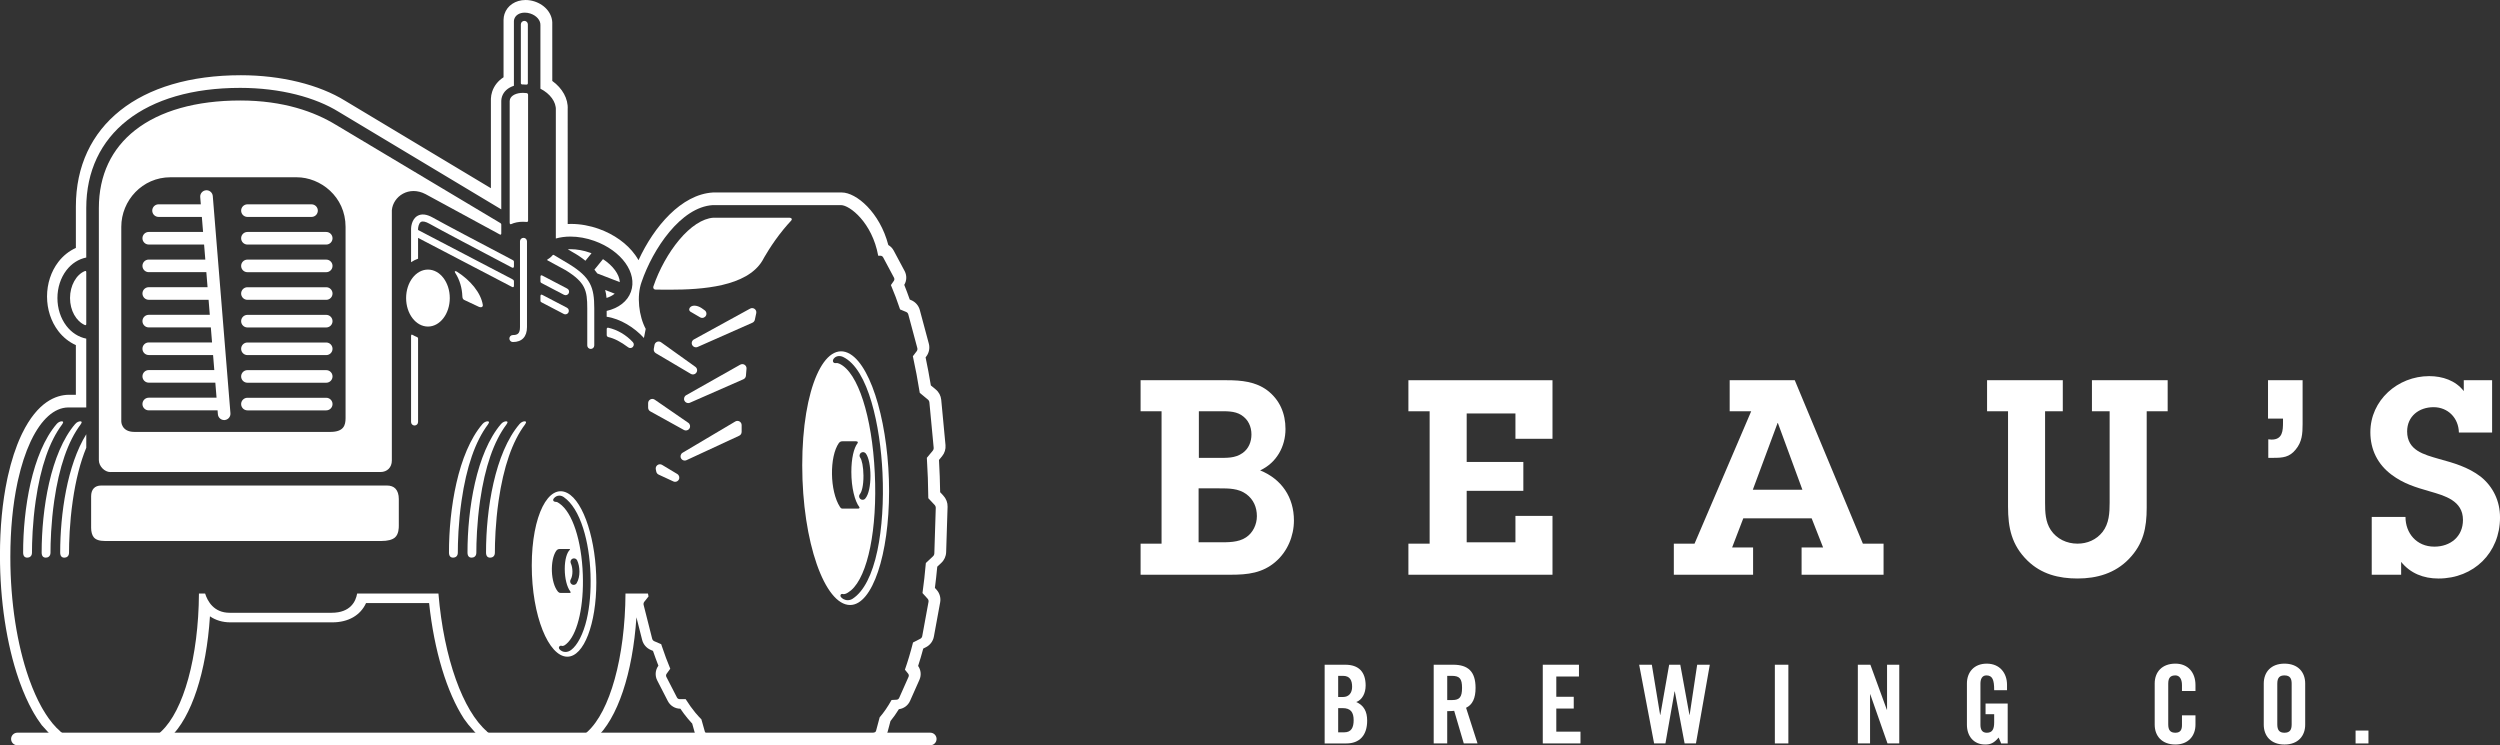 <svg viewBox="0 0 250.502 74.677" version="1.1" xmlns="http://www.w3.org/2000/svg">
  <rect x="0" y="0" width="250.502" height="74.677" fill="#333333" stroke="none"/>
  <defs>
    <style>
      .cls-1 {
        fill: #fff;
      }
    </style>
  </defs>
  
  <g>
    <g id="Layer_1">
      <g>
        <g>
          <path d="M38.769,48.651H10.129c-.634,0-.998.393-.998,1.077v3.151c0,.401.092.739.259.95.199.252.577.379,1.121.379h27.704c.615,0,1.083-.119,1.351-.344.395-.33.395-.982.395-1.196v-2.664c0-.448-.115-.807-.331-1.037-.198-.21-.487-.317-.86-.317Z" class="cls-1"></path>
          <path d="M58.658,26.128l.611-.751c-.045-.017-.089-.034-.135-.051-.655-.234-1.337-.358-1.974-.358-.091,0-.18.003-.268.007l.467.28c.48.263.914.555,1.299.872Z" class="cls-1"></path>
          <path d="M8.173,42.268c-.016-.033-.064-.052-.131-.052-.139,0-.349.082-.507.266-2.481,2.901-3.363,8.554-3.361,12.877 0.0.343.141.517.418.517.216,0,.468-.13.468-.497,0-.978.049-2.957.376-5.22.487-3.372,1.375-5.937,2.64-7.624.087-.116.124-.217.098-.269Z" class="cls-1"></path>
          <path d="M14.273,40.487c0,.349.283.631.631.631h6.896l.032.392c.027.33.303.58.628.58.017,0,.035-.001.052-.002.347-.028.606-.333.578-.68l-1.769-21.764c-.028-.347-.332-.606-.68-.578-.347.028-.606.333-.578.68l.059.727h-4.236c-.349,0-.631.283-.631.631s.283.631.631.631h4.339l.122,1.506h-5.443c-.349,0-.631.283-.631.631s.283.631.631.631h5.546l.122,1.506h-5.668c-.349,0-.631.282-.631.631s.283.631.631.631h5.771l.122,1.506h-5.893c-.349,0-.631.283-.631.631s.283.631.631.631h5.996l.122,1.506h-6.118c-.349,0-.631.283-.631.631s.283.631.631.631h6.221l.122,1.506h-6.343c-.349,0-.631.282-.631.631s.283.631.631.631h6.446l.122,1.506h-6.568c-.349,0-.631.283-.631.631s.283.631.631.631h6.671l.122,1.506h-6.793c-.349,0-.631.283-.631.631Z" class="cls-1"></path>
          <path d="M24.793,41.119h7.896c.349,0,.631-.283.631-.631s-.283-.631-.631-.631h-7.896c-.348,0-.631.283-.631.631s.283.631.631.631Z" class="cls-1"></path>
          <path d="M42.881,27.012c-1.209,0-2.188,1.278-2.188,2.855s.98,2.855,2.188,2.855,2.188-1.278,2.188-2.855-.98-2.855-2.188-2.855Z" class="cls-1"></path>
          <path d="M11.053,47.298h27.066c.677,0,1.144-.462,1.144-1.151v-25.082c.126-1.387,1.709-2.487,3.379-1.612l7.442,4.042c.106.056.145-.017.145-.109v-.872c0-.084-.037-.126-.082-.157l-.064-.038h-0s-16.419-9.81-16.419-9.81l-0.0.001c-2.144-1.307-5.255-2.441-9.597-2.441-4.408,0-8.049,1.029-10.529,2.976-1.176.923-2.082,2.046-2.692,3.338-.624,1.322-.94,2.824-.94,4.465v25.258c0,.61.58,1.195,1.147,1.195ZM12.153,22.733c0-2.654,2.122-4.97,4.92-4.97h12.659c2.363,0,4.894,1.924,4.894,4.97v19.163c0,.71-.177,1.382-1.534,1.382H13.469c-1.316,0-1.316-1.038-1.316-1.038,0-.852 0-19.508 0-19.508Z" class="cls-1"></path>
          <path d="M52.453,23.832c-.194,0-.35.157-.35.35v8.595c0,.665-.262.795-.714.795-.194,0-.35.157-.35.35s.157.35.35.35c.912,0,1.415-.531,1.415-1.496v-8.595c0-.194-.157-.35-.35-.35Z" class="cls-1"></path>
          <path d="M52.764,9.328c-.12-.016-.24-.024-.359-.024-.666,0-1.178.252-1.304.642-.018.056-.028.114-.03.173v12.18c0,.235.152.156.152.156.334-.153.735-.235,1.183-.235.119,0,.236.011.358.018.14.009.15-.069.15-.153v-12.582c-.006-.085-.034-.155-.15-.176Z" class="cls-1"></path>
          <path d="M52.062,42.483c-2.481,2.901-3.363,8.554-3.361,12.877 0.0.343.141.517.418.517.216,0,.468-.13.468-.497,0-.978.049-2.957.376-5.22.487-3.372,1.375-5.937,2.64-7.624.087-.116.124-.217.098-.269-.016-.033-.064-.052-.131-.052-.139,0-.349.082-.506.266Z" class="cls-1"></path>
          <path d="M48.987,42.268c-.016-.033-.064-.052-.131-.052-.139,0-.349.082-.507.266-2.481,2.901-3.363,8.554-3.361,12.877 0.0.343.141.517.418.517.216,0,.468-.13.468-.497,0-.978.049-2.957.376-5.22.487-3.372,1.375-5.937,2.64-7.624.087-.116.124-.217.098-.269Z" class="cls-1"></path>
          <path d="M50.843,42.268c-.016-.033-.064-.052-.131-.052-.139,0-.349.082-.507.266-2.481,2.901-3.363,8.554-3.361,12.877,0,.343.141.517.418.517.216,0,.468-.13.468-.497,0-.978.049-2.957.376-5.22.487-3.372,1.375-5.937,2.64-7.624.087-.116.124-.217.098-.269Z" class="cls-1"></path>
          <path d="M41.753,33.759h0c-.139-.057-.275-.124-.407-.201l.002.002c-.121-.065-.159-.034-.159.158v8.567c0,.194.157.351.351.351s.351-.157.351-.351v-8.328c0-.083-.001-.147-.137-.198Z" class="cls-1"></path>
          <path d="M24.793,38.35h7.896c.349,0,.631-.283.631-.631s-.283-.631-.631-.631h-7.896c-.348,0-.631.283-.631.631s.283.631.631.631Z" class="cls-1"></path>
          <path d="M24.793,21.736h6.423c.349,0,.631-.283.631-.631s-.283-.631-.631-.631h-6.423c-.348,0-.631.283-.631.631s.283.631.631.631Z" class="cls-1"></path>
          <path d="M46.329,29.693h0c.006.116.026.289.182.358l1.474.694c.132.062.397.09.397-.169-.184-1.231-1.254-2.502-2.598-3.356-.155-.088-.28-.067-.175.114.012.018.024.037.036.055.002.003.003.005.005.008l-.001-.001c.413.662.651,1.46.679,2.296Z" class="cls-1"></path>
          <path d="M52.343,8.463l-.002 0c.021-0.0.042-.001.063-.001.113,0,.226.006.339.017l-.002-0c.122,0,.151-.071.151-.155V2.444c0-.194-.157-.351-.351-.351s-.351.157-.351.351v5.864c0,.084.029.154.151.154Z" class="cls-1"></path>
          <path d="M8.491,27.168c-.852.352-1.474,1.448-1.474,2.698,0,1.249.615,2.31,1.471,2.697.091.038.156.02.156-.101v-5.178c-.003-.114-.034-.165-.153-.116Z" class="cls-1"></path>
          <path d="M41.833,21.629c-.61.349-.642,1.192-.644,1.293v3.351c.222-.147.457-.265.701-.351v-2.086l9.415,4.915c.14.074.192-.006.192-.129v-.439c0-.122-.118-.182-.187-.22l-9.42-4.918v-.118c.004-.142.066-.562.292-.69.17-.096.471-.032.848.181,1.069.604,4.944,2.648,8.268,4.392.14.074.199-.016.199-.138v-.437s0,0,0,0c0-.122-.086-.155-.154-.193-3.252-1.707-6.934-3.65-7.967-4.234-.619-.35-1.138-.41-1.543-.179Z" class="cls-1"></path>
          <path d="M24.793,35.581h7.896c.349,0,.631-.283.631-.631s-.283-.631-.631-.631h-7.896c-.348,0-.631.282-.631.631s.283.631.631.631Z" class="cls-1"></path>
          <path d="M24.793,32.812h7.896c.349,0,.631-.283.631-.631s-.283-.631-.631-.631h-7.896c-.348,0-.631.283-.631.631s.283.631.631.631Z" class="cls-1"></path>
          <path d="M24.793,27.274h7.896c.349,0,.631-.283.631-.631s-.283-.631-.631-.631h-7.896c-.348,0-.631.282-.631.631s.283.631.631.631Z" class="cls-1"></path>
          <path d="M24.793,24.505h7.896c.349,0,.631-.283.631-.631s-.283-.631-.631-.631h-7.896c-.348,0-.631.283-.631.631s.283.631.631.631Z" class="cls-1"></path>
          <path d="M24.793,30.043h7.896c.349,0,.631-.283.631-.631s-.283-.631-.631-.631h-7.896c-.348,0-.631.283-.631.631s.283.631.631.631Z" class="cls-1"></path>
          <path d="M68.728,43.132c.141,0,.279-.071.358-.199.118-.191.066-.441-.119-.568l-3.365-2.319c-.129-.089-.296-.099-.434-.026-.138.073-.225.216-.225.373v.457c0,.153.083.294.217.368l3.365,1.862c.065.036.135.053.203.053Z" class="cls-1"></path>
          <path d="M54.841,26.078l1.857,1.008c1.961,1.218,2.146,2.011,2.146,3.805v3.722c0,.194.157.351.351.351s.351-.157.351-.351v-3.722c0-2.112-.374-3.095-2.482-4.404l-1.574-.941c-.033-.019-.079-.017-.113.02l0-.001c-.136.17-.312.314-.519.429l.002-.001c-.021.009-.045.056-.018.084Z" class="cls-1"></path>
          <path d="M74.1,42.229c-.132-.075-.293-.073-.423.004l-5.281,3.132c-.193.114-.262.36-.158.558.075.143.221.225.373.225.059,0,.12-.013.177-.039l5.281-2.449c.149-.069.244-.218.244-.382v-.683c0-.151-.081-.291-.212-.366Z" class="cls-1"></path>
          <path d="M74.175,36.539l-5.421,3.062c-.195.11-.27.354-.169.555.073.147.222.233.377.233.057,0,.114-.011.169-.035l5.362-2.353c.141-.062.237-.197.25-.351l.059-.709c.013-.155-.061-.305-.192-.389-.131-.084-.298-.089-.434-.012Z" class="cls-1"></path>
          <path d="M6.449,55.878c.216,0,.468-.13.468-.497,0-.978.049-2.957.376-5.22.3-2.078.753-3.849,1.352-5.298v-1.35c-1.913,3.075-2.615,7.99-2.614,11.847 0.0.343.141.517.418.517Z" class="cls-1"></path>
          <path d="M70.15,31.797c.067.039.14.057.212.057.004,0,.009,0,.013-0.0.227-.006.41-.192.41-.421,0-.151-.08-.284-.199-.358l-.286-.204c-.449-.291-.869-.299-1.087-.135-.137.103-.24.309-.052.482h-0l.99.578Z" class="cls-1"></path>
          <path d="M65.837,34.25c-.134.054-.23.173-.256.315l-.07.388c-.031.173.049.347.2.437l3.505,2.071c.067.04.141.059.214.059.138,0,.273-.068.353-.191.123-.189.076-.441-.108-.572l-3.435-2.46c-.117-.084-.269-.102-.403-.048Z" class="cls-1"></path>
          <path d="M89.087,49.213c0-6.301-1.656-12.397-3.907-13.74-2.52-1.504-4.796,3.409-4.796,11.144s2.276,14.005,4.796,14.005c2.251,0,3.907-5.108,3.907-11.409ZM84.181,50.822c-.003-.004-.006-.009-.009-.014-1.045-1.607-1.066-5.061-.12-6.411.102-.124.193-.181.369-.181h1.341c.222,0,.218.123.161.201l.001-.001c-.364.47-.618,1.51-.618,2.867,0,1.576.343,2.93.803,3.528l-.001-.001c.023.03.043.153-.114.153h-1.575c-.109.001-.176-.057-.229-.13-.003-.004-.005-.007-.008-.011ZM86.2,45.868c-.119-.153-.091-.373.062-.492.153-.119.373-.091.492.062.601.774.666,3.698-.058,4.522-.069.079-.166.119-.263.119-.082,0-.165-.029-.231-.087-.146-.128-.16-.35-.032-.495.179-.204.357-.85.35-1.835-.006-.907-.169-1.601-.319-1.794ZM85.443,59.988c-.154.101-.322.151-.497.151-.326,0-.573-.17-.685-.316-.049-.064-.061-.158-.029-.224.039-.079.131-.107.253-.073.015.004.033.006.054.006.091,0,.26-.042.434-.16.093-.064.195-.134.305-.221,1.687-1.444,2.643-6.166,2.377-11.749-.271-5.684-1.687-10.083-3.525-10.947-.124-.058-.222-.093-.378-.072-.138.018-.242-.038-.28-.142-.036-.096-.013-.25.158-.398.127-.11.287-.168.464-.168.123,0,.248.028.364.081,2.579,1.212,3.749,7.011,3.968,11.609.135,2.828-.046,5.596-.508,7.794-.513,2.438-1.368,4.107-2.473,4.827Z" class="cls-1"></path>
          <path d="M75.162,30.924l-5.631,3.088c-.198.108-.275.353-.175.555.073.148.222.234.378.234.057,0,.115-.012.17-.036l5.491-2.43c.123-.054.213-.165.241-.297l.14-.658c.034-.161-.028-.327-.16-.425-.132-.098-.309-.111-.454-.031Z" class="cls-1"></path>
          <path d="M94.54,49.677l-.336-.358c-.016-1.07-.055-2.152-.117-3.231l.309-.373c.26-.316.382-.714.344-1.12l-.428-4.533c-.039-.407-.233-.775-.549-1.037l-.492-.407c-.158-.957-.334-1.899-.526-2.81l.068-.088c.279-.363.375-.844.256-1.286l-.905-3.374c-.118-.442-.441-.81-.863-.985l-.143-.059c-.178-.508-.362-1-.551-1.471.256-.426.271-.951.034-1.393l-1.092-2.044c-.125-.236-.312-.427-.539-.557-.856-3.28-3.21-5.265-4.669-5.265l-12.909.002c-3.158.192-5.899,3.406-7.452,6.782-.099-.177-.211-.352-.335-.525-.815-1.135-2.106-2.061-3.635-2.609-.909-.326-1.868-.498-2.775-.498-.117,0-.234.003-.35.009l-.002-11.504c.06-1.048-.531-2.106-1.543-2.832l-.002-5.677c.052-1.01-.666-1.931-1.789-2.293-.292-.094-.591-.141-.887-.141-1.008,0-1.838.553-2.113,1.407-.055.17-.086.347-.093.576v5.758c-.548.351-.949.853-1.142,1.45-.075.234-.117.476-.118.63l-.007.074v8.963l-14.596-8.757c-2.628-1.629-6.439-2.564-10.454-2.564-10.2,0-16.536,5.04-16.536,13.153v4.152c-.675.302-1.281.783-1.759,1.406-.729.951-1.131,2.182-1.131,3.463s.402,2.511,1.131,3.464c.478.623,1.084,1.104,1.758,1.405v4.976h-.725c-1.273.021-3.113.708-4.656,3.873l-.115.242c-.53,1.145-.972,2.498-1.313,4.024l-.071.329c-.482,2.289-.726,4.857-.726,7.632,0,4.497.666,8.9,1.877,12.4l.122.343c.373,1.03.792,1.969,1.246,2.791l.154.272c.104.18.211.354.319.522.007.012.015.024.023.035l.449.643,1.183,1.301c.034.03.077.052.112.081h1.833c-.047-.019-.097-.035-.142-.055-.06-.024-.12-.05-.179-.078-.118-.056-.234-.119-.35-.19-.225-.131-.428-.276-.607-.435h.014c-.131-.112-.261-.232-.389-.363-.268-.274-.53-.59-.783-.944-.101-.141-.202-.289-.3-.443-.099-.154-.196-.313-.292-.478-.048-.083-.096-.167-.143-.252-.425-.769-.819-1.652-1.174-2.632-.039-.109-.078-.219-.117-.33-1.115-3.225-1.815-7.432-1.815-12.034,0-2.777.255-5.277.702-7.403.022-.106.045-.212.069-.316.326-1.462.745-2.739,1.236-3.797.035-.076.07-.15.106-.223,1.001-2.054,2.283-3.224,3.673-3.246h1.82v-6.896c-.762-.148-1.466-.595-1.988-1.276-.581-.758-.901-1.748-.901-2.787s.32-2.028.901-2.787c.522-.681,1.226-1.127,1.988-1.276v-4.959h0c0-7.402,5.832-12.041,15.423-12.041,4.047,0,7.55.961,9.867,2.397l16.295,9.777v-10.867c0-.004 0-.008 0-.013.004-.141.028-.279.071-.412.167-.519.6-.902,1.195-1.092V2.137c0-.004,0-.007 0-.011.002-.076.015-.15.038-.222.127-.393.531-.638,1.054-.638.181,0,.366.03.548.088.626.202,1.042.684,1.017,1.177v6.357c.968.492,1.591,1.331,1.544,2.146v12.864c.444-.125.936-.193,1.462-.193.78,0,1.61.149,2.399.432,2.728.977,4.336,3.217,3.662,5.101-.343.957-1.232,1.64-2.429,1.915v.585c1.357.197,2.782,1.074,3.733,2.128.055-.296.112-.588.172-.874.003-.012.005-.024.008-.036-.685-1.272-.924-3.28-.419-4.687,1.135-3.334,3.948-7.524,7.14-7.717l12.841-0h-0c.001,0,.002,0,.004,0,.872,0,3.126,1.748,3.731,5.075l.22-.004c.112.001.218.059.271.159l1.093,2.047c.053.1.046.221-.018.313l-.294.422c.324.76.631,1.575.92,2.44l.607.252c.106.044.185.134.215.245l.904,3.374c.03.111.006.229-.064.32l-.382.498c.26,1.177.491,2.404.691,3.669l.815.675c.086.071.14.173.151.285l.428,4.533c.011.111-.024.222-.095.308l-.588.71c.085,1.335.134,2.688.146,4.048l.633.674c.076.081.117.19.114.301l-.143,4.551c-.004.112-.051.217-.133.294l-.717.673c-.089,1.034-.202,2.038-.337,3.01l.515.569c.077.085.11.201.089.314l-.63,3.436c-.021.113-.093.209-.195.262l-.727.372c-.245.971-.517,1.882-.813,2.724l.325.401c.071.088.087.208.041.311l-.943,2.121c-.046.103-.146.172-.259.178l-.501.027c-.376.673-.775,1.256-1.194,1.739l-.355,1.332c-.027.1-.103.179-.202.21-.723.222-1.568.255-2.007.255-.038,0-.072-0-.105-.001-.343.14-.733.264-1.153.374h4.159c.216-.183.381-.421.457-.706l.291-1.093c.289-.353.57-.751.841-1.189.49-.059.913-.368,1.119-.828l.943-2.122c.203-.457.15-.979-.134-1.384.181-.554.353-1.137.514-1.74l.283-.144c.407-.209.699-.602.782-1.052l.629-3.431c.085-.45-.048-.922-.357-1.265l-.169-.187c.091-.699.17-1.411.236-2.125l.407-.383c.295-.276.471-.666.484-1.07l.143-4.55c.013-.407-.133-.796-.415-1.098Z" class="cls-1"></path>
          <path d="M79.109,21.816h-7.643c-1.068.08-2.279.87-3.415,2.228-1.067,1.276-2.004,2.965-2.572,4.633-.006.016-.01.031-.015.047-.032.111.016.293.244.293h0c.129.001.261.002.399.004.325.003.662.006,1.025.006,3.221,0,7.678-.301,9.252-2.895.132-.246.915-1.671,2.121-3.145.253-.309.507-.599.761-.87l-.001 0c.164-.164.026-.302-.157-.302Z" class="cls-1"></path>
          <path d="M67.865,47.496l-1.524-.916c-.143-.086-.324-.079-.461.018-.136.097-.202.265-.168.429l.048.232c.027.13.114.24.235.296l1.476.684c.057.026.117.039.176.039.151,0,.297-.082.372-.224.105-.198.036-.443-.155-.558Z" class="cls-1"></path>
          <path d="M54.251,28.357c1.327.695,2.229,1.165,2.261,1.182.172.09.384.023.473-.149.09-.172.023-.384-.149-.473-.034-.018-1.041-.543-2.495-1.305-.14-.074-.187.008-.187.13v.457c-.001.083.045.127.097.157Z" class="cls-1"></path>
          <path d="M6.317,42.268c-.016-.033-.064-.052-.131-.052-.139,0-.349.082-.507.266-2.481,2.901-3.363,8.554-3.361,12.877 0.0.343.141.517.418.517.216,0,.468-.13.468-.497,0-.978.049-2.957.376-5.22.487-3.372,1.375-5.937,2.64-7.624.087-.116.124-.217.098-.269Z" class="cls-1"></path>
          <path d="M54.301,30.315l2.185,1.141c.052.027.107.04.162.04.126,0,.248-.069.311-.188.09-.172.023-.384-.148-.473l-2.471-1.29c-.14-.074-.187.018-.187.14v.443c0,.122.079.149.147.187Z" class="cls-1"></path>
          <path d="M72.714,73.736h-0c-.503,0-1.238-.04-1.885-.228-.099-.029-.177-.107-.205-.207l-.345-1.227c-.019-.018-.038-.037-.056-.056-.073-.074-.147-.15-.22-.229-.109-.118-.218-.243-.326-.373-.323-.39-.639-.831-.946-1.319-.009-.015-.018-.03-.028-.045l-.602.002h-.001c-.113,0-.216-.063-.267-.163l-1.061-2.064c-.052-.1-.043-.221.024-.313l.366-.508c-.293-.703-.574-1.452-.839-2.248-.023-.069-.045-.14-.068-.209l-.695-.299c-.105-.045-.183-.137-.211-.248l-.856-3.387c-.028-.111-.003-.229.068-.319l.424-.537c-.009-.042-.018-.083-.026-.125-.011-.053-.022-.108-.033-.161h-2.251c-.039,6.397-1.561,11.818-3.824,13.86-.259.278-.641.516-1.106.714h1.875c.015-.015.036-.026.051-.042,2.22-2.002,3.726-6.538,4.101-12.151l.572,2.263c.111.445.429.819.851 1l.236.102c.174.508.355,1.003.543,1.481l-.007.01c-.312.433-.354.998-.11,1.472l1.062,2.067c.243.47.724.763,1.256.764.235.346.476.668.721.962.12.144.241.284.363.416.033.036.067.072.1.106l.268.954c.065.23.185.432.344.597h3.899c-.333-.094-.65-.196-.931-.312-.066.002-.141.003-.226.003Z" class="cls-1"></path>
          <path d="M60.947,32.837c-.089-.015-.154.027-.154.148v-0s-0.0.606-0.0.606v-.001c.004.135.149.183.149.183.618.139,1.25.468,2.005,1.031.063.047.136.07.209.07.096,0,.192-.039.26-.116.121-.134.121-.339-.002-.472-.673-.734-1.57-1.251-2.467-1.448Z" class="cls-1"></path>
          <path d="M49.677,73.883c-.019-.009-.037-.018-.055-.028-.018-.009-.036-.018-.054-.028-.3-.157-.569-.336-.796-.539h.022c-2.384-2.038-4.323-7.303-4.862-13.817h-8.145c-.134.77-.651,1.93-2.561,1.93h-10.218c-1.583,0-2.212-1.159-2.455-1.93h-.618c-.039,6.352-1.54,11.742-3.776,13.817h.001c-.26.297-.659.55-1.149.757h1.864c.049-.047.111-.084.156-.134,2.175-2.056,3.647-6.59,4.007-12.155.573.394,1.265.604,2.045.604h10.218c1.611,0,2.817-.706,3.377-1.931h6.318c.512,4.797,1.778,8.942,3.493,11.591l.441.59,1.178,1.353c.032.028.072.054.105.081h1.844c-.098-.04-.199-.077-.292-.121-.029-.013-.058-.028-.086-.042Z" class="cls-1"></path>
          <path d="M60.638,29.056c.069.262.116.529.138.798.325-.102.602-.247.818-.428l-.956-.369Z" class="cls-1"></path>
          <path d="M60.42,25.964l-.86,1.056c.104.124.2.251.291.379l2.256.872c-.043-.784-.69-1.654-1.688-2.307Z" class="cls-1"></path>
          <path d="M56.848,49.399c-1.873-.981-3.565,2.224-3.565,7.268s1.691,9.134,3.565,9.134c1.673,0,2.904-3.332,2.904-7.441s-1.231-8.085-2.904-8.961ZM55.736,55.192c.105-.129.19-.182.369-.182,0,0,.882 0.0.943 0s.101.032.053.076l.004-.001c-.3.272-.516.981-.516,1.925,0,.973.229,1.815.543,2.233,0,0,.124.159-.023.167h-.95c-.085.003-.176-.043-.242-.112-.758-.896-.825-3.176-.182-4.106ZM57.197,56.448c-.083-.175-.008-.384.167-.467.175-.083.384-.008.467.167.285.602.344,1.621-.048,2.285-.065.111-.182.172-.302.172-.061,0-.122-.016-.178-.049-.167-.099-.222-.314-.124-.48.258-.437.217-1.209.018-1.628ZM59.169,57.575c.057,1.635-.075,3.19-.382,4.497-.338,1.441-.923,2.584-1.565,3.059-.174.128-.368.196-.563.196-.227,0-.435-.093-.588-.263-.067-.074-.086-.166-.051-.245.044-.098.159-.145.27-.105.152.055.35-.059.639-.364.998-1.075,1.574-3.724,1.47-6.748-.119-3.443-1.038-6.25-2.34-7.15-.111-.081-.237-.163-.337-.163-.14,0-.242-.045-.28-.123-.022-.046-.031-.124.054-.23.14-.175.34-.275.547-.275.154,0,.307.052.455.155.798.557,1.469,1.641,1.94,3.135.421,1.335.674,2.934.732,4.623Z" class="cls-1"></path>
          <path d="M93.214,74.677H1.742c-.349,0-.631-.283-.631-.631s.283-.631.631-.631h91.472c.349,0,.631.283.631.631s-.283.631-.631.631Z" class="cls-1"></path>
        </g>
        <g>
          <g>
            <path d="M114.288,54.475h2.101v-13.265h-2.101v-3.111h8.651c1.447,0,2.866.137,4.04,1.01,1.255.955,1.828,2.32,1.828,3.876,0,1.773-.901,3.384-2.538,4.148,2.157.874,3.384,2.702,3.384,5.023,0,1.555-.654,3.111-1.828,4.121-1.31,1.146-2.811,1.31-4.477,1.31h-9.06v-3.111ZM120.101,54.337h2.047c.874,0,1.938.028,2.702-.49.71-.465,1.091-1.311,1.091-2.129,0-.874-.327-1.666-1.063-2.21-.791-.574-1.747-.574-2.702-.574h-2.075v5.404ZM120.128,45.877h1.884c.901,0,1.747.054,2.51-.492.601-.436.874-1.118.874-1.855,0-.793-.328-1.502-1.01-1.939-.682-.437-1.556-.382-2.348-.382h-1.911v4.667Z" class="cls-1"></path>
            <path d="M141.123,54.475h2.128v-13.265h-2.128v-3.111h14.438v5.868h-3.712v-2.538h-4.886v4.858h5.677v2.894h-5.677v5.158h4.886v-2.647h3.712v5.896h-14.438v-3.111Z" class="cls-1"></path>
            <path d="M180.52,54.857h2.156l-1.147-2.921h-6.85l-1.119,2.921h2.101v2.729h-7.942v-3.111h2.075l5.677-13.265h-2.156v-3.111h6.522l6.825,16.377h2.073v3.111h-8.214v-2.729ZM178.144,42.383h-.027l-2.483,6.687h4.967l-2.457-6.687Z" class="cls-1"></path>
            <path d="M217.202,38.098v3.111h-2.101v9.662c0,2.02-.328,3.629-1.775,5.131-1.391,1.447-3.22,1.965-5.158,1.965-1.883,0-3.629-.437-5.022-1.801-1.583-1.556-1.939-3.275-1.939-5.404v-9.553h-2.101v-3.111h7.588v3.111h-1.775v9.171c0,.929.028,1.911.573,2.73.601.901,1.611,1.365,2.675,1.365.982,0,1.883-.383,2.512-1.174.654-.846.709-1.911.709-2.921v-9.171h-1.773v-3.111h7.587Z" class="cls-1"></path>
            <path d="M230.723,42.492c0,.955-.053,1.775-.682,2.538-.628.791-1.31.846-2.237.846h-.52v-1.856l.328.028c1.119,0,1.147-.901,1.147-1.747v-.356h-1.502v-3.848h3.466v4.394Z" class="cls-1"></path>
            <path d="M241.032,51.799c0,1.611,1.093,2.975,2.894,2.975,1.609,0,2.865-1.01,2.865-2.674,0-1.939-1.828-2.429-3.33-2.866-1.419-.409-2.619-.765-3.821-1.666-1.391-1.037-2.128-2.51-2.128-4.257,0-3.22,2.757-5.623,5.894-5.623,1.338,0,2.647.437,3.467,1.502v-1.093h2.838v5.24h-3.329c-.027-1.447-1.091-2.538-2.538-2.538s-2.647.901-2.647,2.429c0,1.911,1.692,2.32,3.194,2.757,1.5.409,2.921.819,4.176,1.775,1.255,1.01,1.937,2.456,1.937,4.093,0,3.522-2.619,6.114-6.168,6.114-1.502,0-2.811-.518-3.74-1.665v1.283h-2.947v-5.787h3.384Z" class="cls-1"></path>
          </g>
          <g>
            <path d="M134.795,66.606c1.354,0,2.043.722,2.043,2.086,0,.775-.349,1.432-.94,1.651.765.338,1.093.95,1.093,1.868,0,1.496-.787,2.282-2.076,2.282h-2.184v-7.886h2.064ZM134.085,69.839h.491c.558,0,.907-.382.907-1.016,0-.644-.208-1.103-.918-1.103h-.48v2.118ZM134.085,73.379h.612c.72,0,.939-.503.939-1.213,0-.786-.285-1.213-1.114-1.213h-.437v2.426Z" class="cls-1"></path>
            <path d="M145.614,66.606c1.474,0,2.239.667,2.239,2.326,0,1.028-.306,1.683-.951,1.988l1.147,3.571h-1.377l-.961-3.266c-.175.021-.393.032-.699.032v3.234h-1.354v-7.886h1.955ZM145.013,70.145h.513c.721,0,.972-.295.972-1.213,0-.916-.229-1.211-1.026-1.211h-.459v2.424Z" class="cls-1"></path>
            <path d="M158.213,66.606v1.181h-2.271v2.031h1.748v1.179h-1.748v2.316h2.424v1.179h-3.779v-7.886h3.626Z" class="cls-1"></path>
            <path d="M165.515,66.606l.83,5.025h.022l.884-5.025h1.114l.918,5.025h.021l.754-5.025h1.266l-1.387,7.886h-1.137l-.983-5.21h-.022l-.917,5.21h-1.136l-1.497-7.886h1.267Z" class="cls-1"></path>
            <path d="M179.196,66.606v7.886h-1.354v-7.886h1.354Z" class="cls-1"></path>
            <path d="M187.414,66.606l1.649,4.512h.021v-4.512h1.224v7.886h-1.179l-1.727-4.925h-.021v4.925h-1.224v-7.886h1.258Z" class="cls-1"></path>
            <path d="M201.105,68.626v.535h-1.288v-.043c0-.984-.165-1.442-.775-1.442-.427,0-.601.35-.601.831v4.118c0,.438.142.797.633.797.567,0,.744-.359.744-1.048v-.809h-.864v-1.069h2.218v3.997h-.654l-.253-.591c-.459.546-.797.699-1.353.699-1.158,0-1.825-.852-1.825-1.976v-4.139c0-1.115.699-1.988,1.988-1.988,1.311,0,2.031.95,2.031,2.129Z" class="cls-1"></path>
            <path d="M219.988,68.638v.599h-1.353v-.599c0-.591-.242-.962-.656-.962-.512,0-.72.251-.72.831v4.073c0,.58.208.841.72.841.535,0,.656-.349.656-.765v-.982h1.353v.939c0,1.113-.71,1.987-2.01,1.987-1.364,0-2.076-.863-2.076-1.987v-4.128c0-1.147.733-1.988,2.076-1.988,1.256,0,2.01.884,2.01,2.142Z" class="cls-1"></path>
            <path d="M230.982,68.486v4.128c0,1.113-.699,1.987-2.076,1.987-1.364,0-2.076-.863-2.076-1.987v-4.118c0-1.147.722-1.999,2.076-1.999,1.343,0,2.076.841,2.076,1.988ZM228.186,72.58c0,.58.208.841.72.841.567,0,.72-.327.72-.841v-4.062c0-.459-.108-.841-.72-.841-.48,0-.72.219-.72.831v4.073Z" class="cls-1"></path>
            <path d="M237.321,73.203v1.29h-1.29v-1.29h1.29Z" class="cls-1"></path>
          </g>
        </g>
      </g>
    </g>
  </g>
</svg>